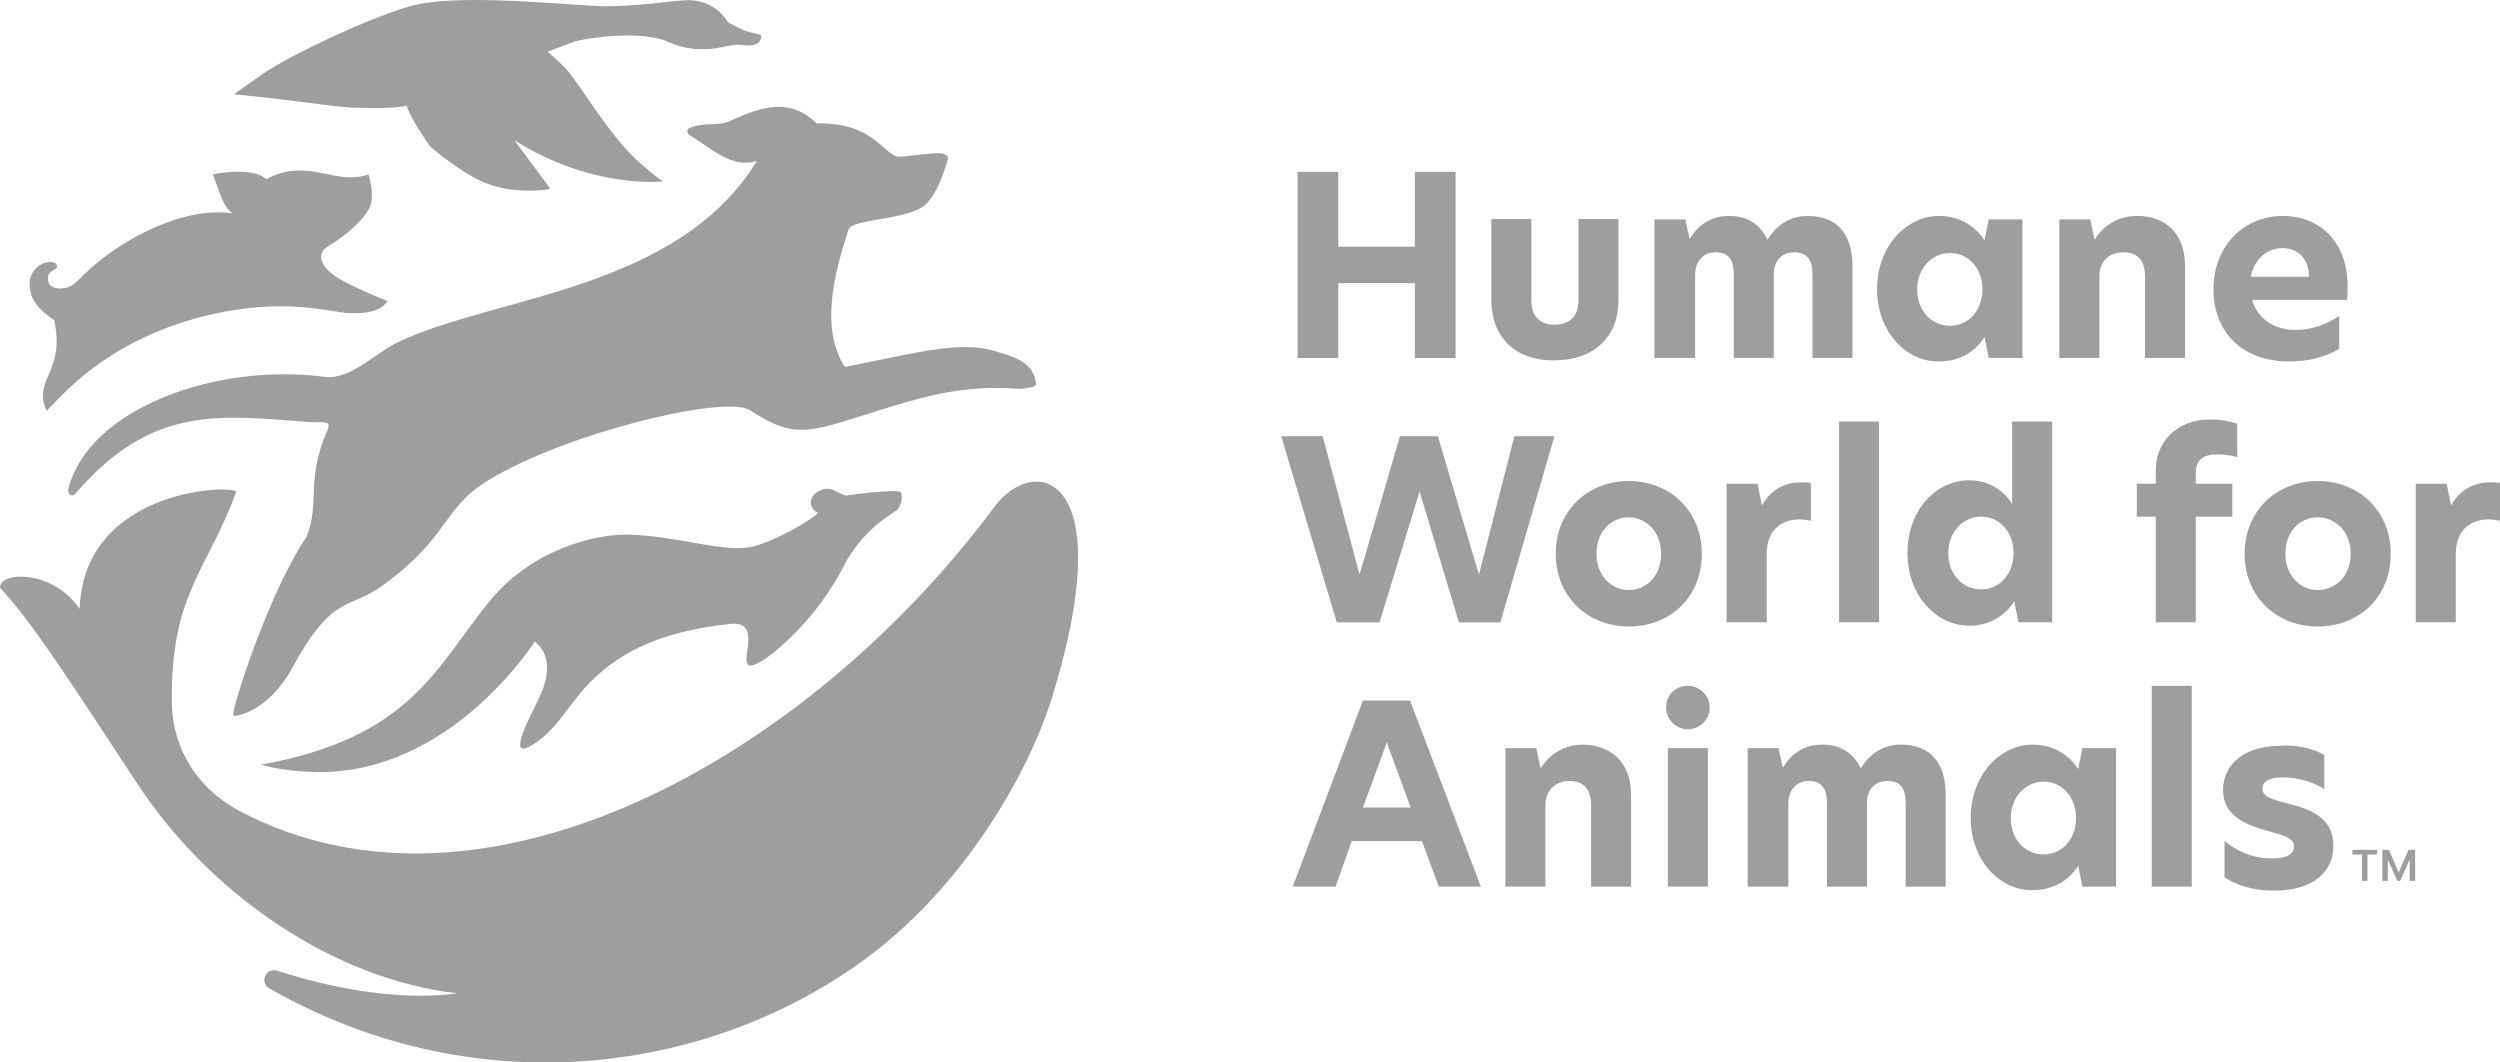 <svg xmlns="http://www.w3.org/2000/svg" width="160" height="68" viewBox="0 0 160 68" fill="none"><path d="M2.976 26.29C2.075 24.206 4.195 23.89 3.471 20.492C2.478 19.814 1.939 19.224 1.894 18.226C1.85 17.455 2.481 16.82 3.113 16.776C3.229 16.765 3.352 16.769 3.461 16.81C3.526 16.834 3.587 16.875 3.621 16.94C3.649 16.988 3.662 17.053 3.649 17.108C3.635 17.173 3.584 17.201 3.526 17.228C3.454 17.263 3.383 17.304 3.314 17.352C3.243 17.403 3.174 17.465 3.133 17.54C3.086 17.623 3.065 17.722 3.065 17.818C3.065 18.007 3.127 18.192 3.28 18.308C3.427 18.422 3.621 18.456 3.802 18.459C4.055 18.466 4.29 18.435 4.512 18.312C4.741 18.185 4.936 18.007 5.123 17.828C5.219 17.736 5.314 17.64 5.407 17.547C7.257 15.689 11.448 13.152 14.878 13.652C14.203 13.155 14.066 12.246 13.616 11.159C13.616 11.159 16.141 10.614 17.042 11.475C19.657 10.025 21.463 11.928 23.582 11.159C23.582 11.159 24.077 12.654 23.582 13.426C23.132 14.197 22.094 15.102 20.968 15.781C20.155 16.279 20.561 17.232 21.913 17.955C23.265 18.679 24.801 19.268 24.801 19.268C24.395 19.947 23.313 20.084 22.367 20.04C21.104 19.995 18.264 18.997 13.302 20.177C8.342 21.356 5.543 23.801 4.372 24.888C3.563 25.656 3.024 26.29 2.976 26.29ZM44.154 8.667C45.417 9.39 46.816 10.841 48.438 10.299C43.43 18.545 31.75 18.953 25.572 21.85C23.995 22.574 22.459 24.343 20.746 24.116C13.892 23.211 5.683 26.115 4.376 31.282C4.287 31.553 4.567 31.855 4.792 31.629C9.707 25.92 13.936 26.565 19.845 27.017C20.657 27.062 21.288 26.835 20.927 27.607C19.575 30.686 20.476 32.273 19.619 34.358C17.274 37.8 14.974 44.915 14.93 45.683C14.93 45.772 14.974 45.82 15.066 45.82C16.599 45.549 17.906 44.188 18.63 42.875C21.336 37.893 22.237 39.114 24.538 37.437C28.822 34.31 28.235 32.589 31.259 30.734C36.218 27.7 46.41 25.251 47.99 26.249C50.247 27.7 51.192 27.833 53.988 26.973C57.909 25.793 60.934 24.528 65.217 24.888C65.374 24.888 65.531 24.867 65.685 24.843C65.859 24.819 66.057 24.795 66.217 24.713C66.316 24.662 66.306 24.545 66.289 24.453C66.265 24.322 66.241 24.192 66.197 24.065C66.043 23.623 65.705 23.3 65.306 23.074C64.818 22.8 64.261 22.649 63.729 22.485C61.384 21.761 58.544 22.622 54.08 23.482C52.322 20.9 53.629 16.779 54.305 14.694C54.53 13.971 58.227 14.105 59.264 13.062C60.077 12.246 60.439 10.889 60.664 10.21C60.753 9.939 60.35 9.802 60.121 9.802C59.578 9.802 58.633 9.939 57.688 10.028C56.561 10.165 56.155 7.81 52.274 7.899C50.605 6.267 48.803 6.767 46.683 7.762C46.007 8.077 45.059 7.806 44.202 8.17C43.925 8.214 43.925 8.533 44.154 8.667ZM63.633 32.452C51.636 48.58 30.893 60.087 15.38 51.93C12.674 50.524 11.052 47.942 11.004 45.045C10.868 38.023 13.349 36.391 15.107 31.498C15.288 31.001 5.366 31.09 5.096 38.973C3.427 36.48 0 36.528 0 37.615C1.939 39.7 3.922 42.734 8.704 50.027C13.394 57.231 21.333 62.665 29.269 63.574C26.606 63.937 22.685 63.711 17.725 62.123C17.005 61.897 16.599 62.895 17.23 63.255C30.354 70.729 45.099 68.782 55.158 61.534C61.654 56.867 65.757 49.53 67.245 44.908C71.842 30.322 66.251 28.917 63.633 32.452ZM57.636 31.498C57.456 31.272 54.254 31.68 54.117 31.725C53.53 31.543 53.172 31.046 52.448 31.409C51.68 31.773 51.772 32.589 52.359 32.815C51.909 33.312 49.339 34.807 47.895 35.033C46.137 35.304 43.519 34.355 40.362 34.217C38.061 34.128 33.959 35.215 31.296 38.52C27.869 42.734 26.289 47.219 16.684 48.94C16.821 48.94 17.886 49.365 20.323 49.413C28.89 49.502 34.184 41.106 34.228 41.058C34.542 41.328 35.716 42.282 34.409 44.863C33.641 46.403 32.603 48.487 33.914 47.764C35.515 46.893 36.276 45.247 37.577 43.866C39.317 42.018 41.84 40.444 46.765 39.926C49.38 39.655 46.222 44.047 49.066 42.1C50.148 41.328 52.493 39.199 53.981 36.257C55.199 33.902 57.002 32.949 57.363 32.678C57.681 32.452 57.817 31.725 57.636 31.498ZM48.704 2.279C48.687 2.224 48.615 2.211 48.567 2.197C48.499 2.176 48.431 2.163 48.362 2.146C48.175 2.104 47.99 2.063 47.806 2.008C47.356 1.871 46.588 1.419 46.588 1.419C45.956 0.421 45.055 0.061 44.198 0.013C43.297 -0.032 40.502 0.51 38.02 0.376C34.907 0.195 28.866 -0.395 26.159 0.421C23.408 1.237 18.626 3.5 16.824 4.724C15.018 5.993 14.974 6.037 14.974 6.037C18.445 6.353 21.695 6.898 22.821 6.898C24.535 6.942 25.483 6.898 26.023 6.761C26.204 7.439 27.33 9.116 27.511 9.342C27.962 9.795 29.542 10.974 30.624 11.516C31.75 12.061 32.924 12.24 34.232 12.195C35.45 12.15 35.177 12.013 35.177 12.013L32.921 8.979C37.973 12.15 42.437 11.605 42.437 11.605C42.437 11.605 42.075 11.424 40.86 10.337C39.01 8.705 37.116 5.399 36.259 4.446C35.809 3.949 35.358 3.586 35.041 3.315L36.71 2.68C37.16 2.499 40.993 1.864 42.751 2.68C45.007 3.678 46.629 2.77 47.352 2.862C47.653 2.907 47.977 2.941 48.274 2.859C48.421 2.821 48.564 2.746 48.642 2.612C48.69 2.53 48.711 2.437 48.707 2.344C48.707 2.327 48.707 2.31 48.704 2.296C48.707 2.293 48.707 2.286 48.704 2.279Z" fill="#9E9E9E"></path><path d="M90.549 18.119H85.65V22.91H83.044V11H85.65V15.791H90.549V11H93.155V22.91H90.549V18.119ZM99.493 23.062C102.055 23.062 103.582 21.497 103.582 19.257V14.019H101.02V19.257C101.02 20.243 100.435 20.779 99.493 20.779C98.55 20.779 98.01 20.24 98.01 19.257V14.019H95.448V19.257C95.448 21.497 96.931 23.107 99.493 23.062ZM118.557 17.041C118.557 15.073 117.659 13.819 115.679 13.819C114.557 13.819 113.703 14.402 113.118 15.341C112.669 14.402 111.903 13.819 110.644 13.819C109.43 13.819 108.62 14.49 108.171 15.252H108.127L107.858 14.043H105.882V22.907H108.488V17.58C108.488 16.818 108.937 16.147 109.791 16.147C110.644 16.147 110.961 16.638 110.961 17.58V22.907H113.523V17.489C113.523 16.774 113.972 16.147 114.825 16.147C115.679 16.147 115.996 16.638 115.996 17.58V22.907H118.557V17.041ZM124.089 23.13C125.436 23.13 126.426 22.503 127.011 21.565L127.28 22.907H129.437V14.043H127.28L127.011 15.384C126.426 14.49 125.44 13.819 124.089 13.819C122.065 13.819 120.133 15.7 120.133 18.519C120.136 21.297 122.068 23.178 124.089 23.13ZM122.698 18.522C122.698 17.18 123.64 16.194 124.81 16.194C125.98 16.194 126.879 17.18 126.879 18.522C126.879 19.864 125.98 20.85 124.81 20.85C123.596 20.85 122.698 19.864 122.698 18.522ZM139.84 16.997C139.84 14.981 138.626 13.819 136.785 13.819C135.526 13.819 134.628 14.446 134.087 15.296H134.043L133.774 14.043H131.798V22.907H134.359V17.668C134.359 16.774 134.945 16.147 135.887 16.147C136.785 16.147 137.282 16.638 137.282 17.712V22.907H139.843V16.997H139.84ZM146.607 23.13C147.729 23.13 148.808 22.863 149.709 22.324V20.22C148.855 20.802 147.909 21.114 146.923 21.114C145.576 21.114 144.497 20.443 144.137 19.19H150.206C150.25 18.966 150.25 18.651 150.25 18.339C150.25 15.384 148.362 13.819 146.113 13.819C143.64 13.819 141.663 15.7 141.663 18.519C141.663 21.206 143.463 23.178 146.607 23.13ZM144.045 17.716C144.269 16.598 145.079 15.879 146.069 15.879C147.059 15.879 147.777 16.55 147.777 17.716H144.045ZM90.852 31.455L93.369 39.828H96.023L99.483 27.918H96.921L94.672 36.694H94.628L92.022 27.918H89.597L87.035 36.694H86.991L84.653 27.918H82L85.552 39.828H88.294L90.852 31.455ZM104.242 40.096C106.895 40.096 108.916 38.215 108.916 35.44C108.916 32.665 106.848 30.785 104.242 30.785C101.636 30.785 99.568 32.665 99.568 35.44C99.568 38.168 101.592 40.096 104.242 40.096ZM102.174 35.437C102.174 33.959 103.164 33.109 104.242 33.109C105.276 33.109 106.31 33.959 106.31 35.437C106.31 36.914 105.32 37.764 104.242 37.764C103.208 37.768 102.174 36.917 102.174 35.437ZM110.505 30.961V39.825H113.067V35.481C113.067 33.824 114.101 33.241 115.179 33.241C115.404 33.241 115.673 33.285 115.897 33.329V30.913C115.717 30.869 115.492 30.869 115.223 30.869C114.414 30.869 113.38 31.228 112.798 32.302H112.754L112.485 30.961H110.505ZM117.7 39.825H120.262V33.109V26.976H117.7V39.825ZM126.035 40.048C127.294 40.048 128.328 39.421 128.913 38.483L129.182 39.825H131.339V26.976H128.777V32.258C128.236 31.364 127.249 30.737 126.035 30.737C123.966 30.737 122.078 32.574 122.078 35.393C122.082 38.215 124.014 40.048 126.035 40.048ZM124.688 35.393C124.688 34.051 125.63 33.065 126.8 33.065C127.971 33.065 128.869 34.051 128.869 35.393C128.869 36.734 127.971 37.72 126.8 37.72C125.586 37.72 124.688 36.738 124.688 35.393ZM137.969 33.065V39.825H140.531V33.065H142.868V30.961H140.531V30.29C140.531 29.439 140.98 29.08 141.925 29.08C142.419 29.08 142.868 29.168 143.184 29.26V27.111C142.599 26.932 142.106 26.844 141.476 26.844C139.183 26.844 137.969 28.409 137.969 30.066V30.961H136.754V33.065H137.969ZM148.331 40.096C150.985 40.096 153.006 38.215 153.006 35.44C153.006 32.665 150.937 30.785 148.331 30.785C145.725 30.785 143.657 32.665 143.657 35.44C143.657 38.168 145.678 40.096 148.331 40.096ZM146.263 35.437C146.263 33.959 147.253 33.109 148.331 33.109C149.41 33.109 150.444 33.959 150.444 35.437C150.444 36.914 149.41 37.764 148.331 37.764C147.297 37.768 146.263 36.917 146.263 35.437ZM154.608 30.961V39.825H157.17V35.481C157.17 33.824 158.204 33.241 159.282 33.241C159.507 33.241 159.775 33.285 160 33.329V30.913C159.82 30.869 159.595 30.869 159.326 30.869C158.517 30.869 157.483 31.228 156.901 32.302H156.857L156.588 30.961H154.608ZM94.778 56.742L90.24 44.833H87.229L82.735 56.742H85.477L86.511 53.832H91.005L92.083 56.742H94.778ZM90.284 51.684H87.229L88.756 47.519L90.284 51.684ZM104.388 50.833C104.388 48.865 103.174 47.699 101.333 47.655C100.075 47.655 99.177 48.282 98.636 49.132H98.591L98.323 47.879H96.346V56.742H98.908V51.504C98.908 50.61 99.537 49.983 100.435 49.983C101.333 49.983 101.83 50.474 101.83 51.548V56.742H104.392V50.833H104.388ZM106.63 45.283C106.63 46.045 107.26 46.672 108.025 46.672C108.79 46.672 109.42 46.045 109.42 45.283C109.42 44.521 108.79 43.894 108.025 43.894C107.215 43.894 106.63 44.477 106.63 45.283ZM106.742 56.742H109.304V47.879H106.742V51.904V56.742ZM130.083 56.966C131.43 56.966 132.42 56.339 133.005 55.401L133.274 56.742H135.431V47.879H133.274L133.005 49.22C132.42 48.326 131.434 47.655 130.083 47.655C128.059 47.655 126.127 49.535 126.127 52.355C126.127 55.133 128.059 57.014 130.083 56.966ZM128.688 52.355C128.688 51.013 129.631 50.027 130.801 50.027C131.971 50.027 132.869 51.013 132.869 52.355C132.869 53.696 131.971 54.682 130.801 54.682C129.587 54.686 128.688 53.7 128.688 52.355ZM148.746 48.316C148.073 47.913 146.994 47.645 145.916 47.733C143.623 47.733 142.276 48.943 142.276 50.552C142.276 52.165 143.623 52.744 145.018 53.148C146.188 53.459 146.817 53.639 146.817 54.178C146.817 54.669 146.324 54.94 145.423 54.94C144.12 54.94 143.13 54.449 142.368 53.822V56.15C143.177 56.688 144.256 57 145.559 57C147.94 57 149.335 55.882 149.335 54.133C149.335 52.253 147.763 51.762 146.324 51.403C145.29 51.135 144.797 50.955 144.797 50.464C144.797 50.017 145.246 49.749 146.055 49.749C147.045 49.749 148.124 50.061 148.753 50.511V48.316H148.746ZM124.524 50.877C124.524 48.909 123.626 47.655 121.646 47.655C120.524 47.655 119.67 48.238 119.085 49.176C118.636 48.238 117.87 47.655 116.611 47.655C115.397 47.655 114.587 48.326 114.138 49.088H114.094L113.825 47.879H111.849V56.742H114.455V51.416C114.455 50.654 114.904 49.983 115.758 49.983C116.611 49.983 116.928 50.474 116.928 51.416V56.742H119.49V51.325C119.49 50.61 119.939 49.983 120.792 49.983C121.646 49.983 121.963 50.474 121.963 51.416V56.742H124.524V50.877ZM137.71 56.742H140.272V43.894H137.71V50.027V56.742Z" fill="#9E9E9E"></path><path d="M150.555 54.692H151.165V56.376H151.516V54.692H152.126V54.391H150.555V54.692ZM154.569 54.391V56.376H154.218V55.025L153.611 56.376H153.427L152.82 55.025V56.376H152.47V54.391H152.897L153.518 55.848L154.139 54.391H154.569Z" fill="#9E9E9E"></path></svg>